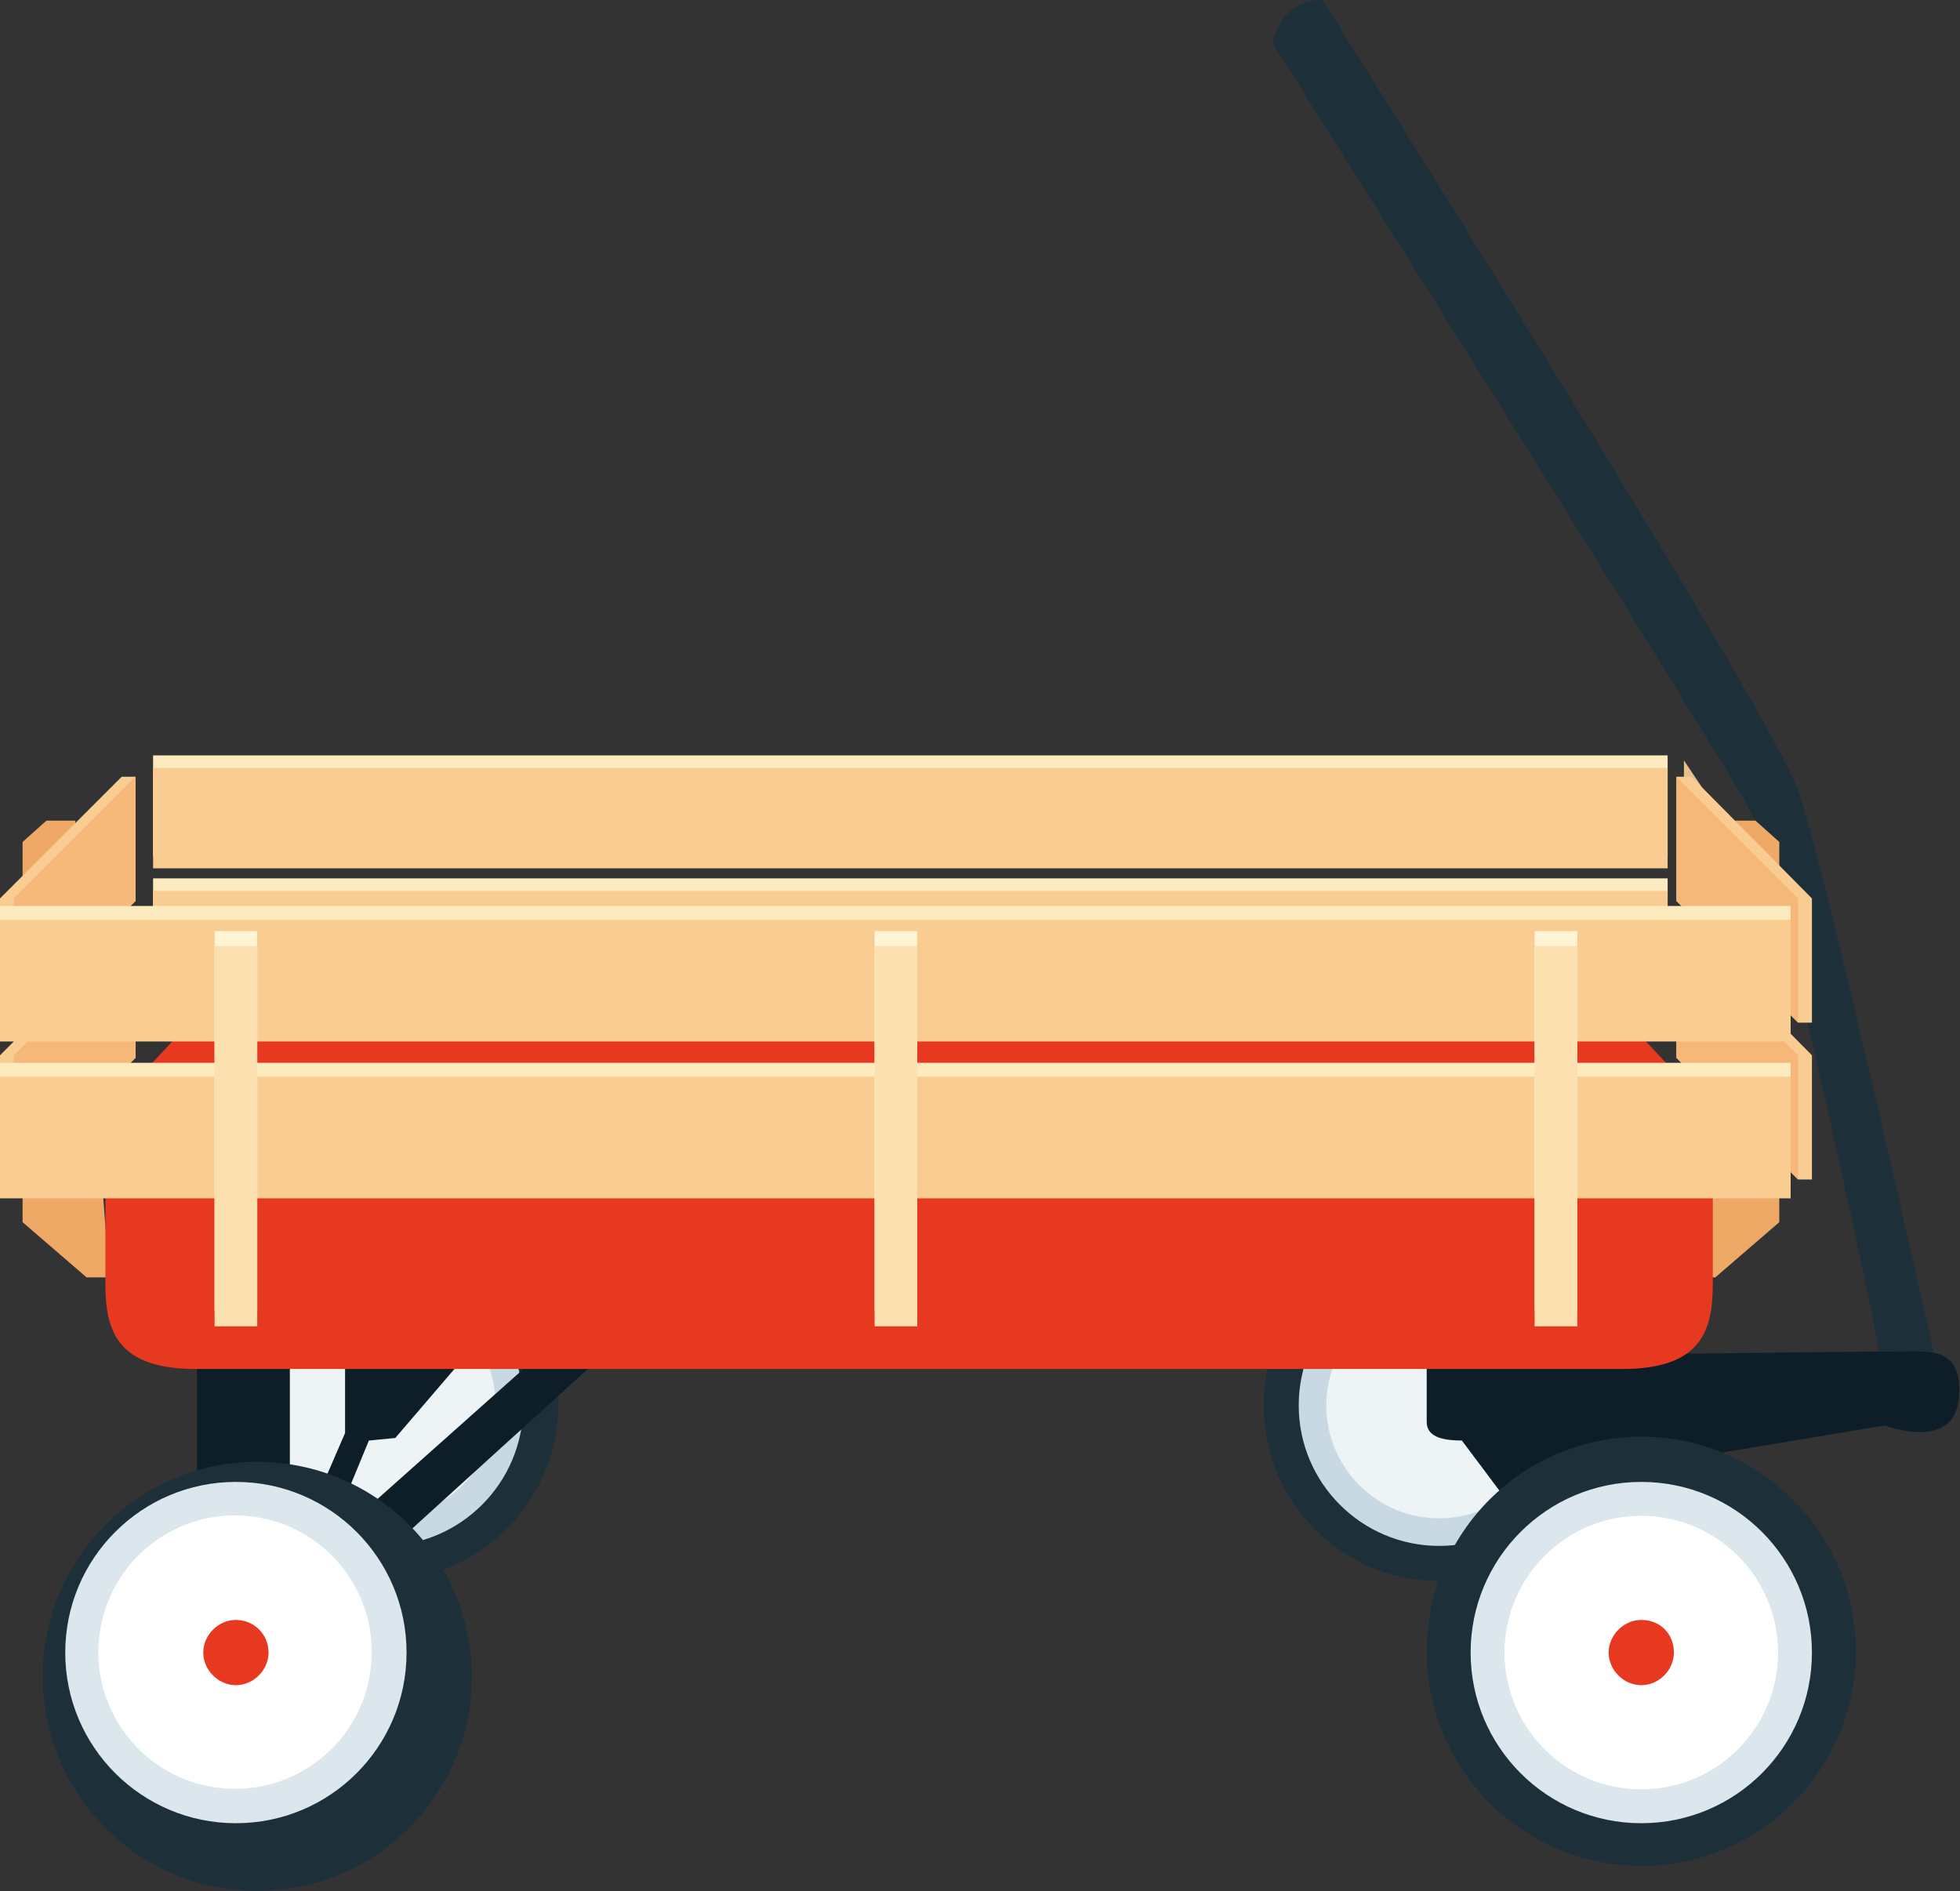 <?xml version="1.0" encoding="utf-8"?>
<!-- Generator: Adobe Illustrator 24.2.1, SVG Export Plug-In . SVG Version: 6.00 Build 0)  -->
<svg version="1.1" id="レイヤー_1" xmlns="http://www.w3.org/2000/svg" xmlns:xlink="http://www.w3.org/1999/xlink" x="0px"
	 y="0px" viewBox="0 0 156.2 150.7" style="enable-background:new 0 0 156.2 150.7;" xml:space="preserve">
<rect x="0" y="0" width="156.2" height="150.7" fill="#333333" stroke="none"/>
<style type="text/css">
	.st0{fill:#1D303A;}
	.st1{fill:#C8D9E3;}
	.st2{fill:#EEF3F6;}
	.st3{fill:#0E1E28;}
	.st4{fill:#DBE6ED;}
	.st5{fill:#FFFFFF;}
	.st6{fill:#E73820;}
	.st7{fill:#FDEABE;}
	.st8{fill:#F9CC92;}
	.st9{fill:#EEA967;}
	.st10{fill:#E9BF89;}
	.st11{fill:#F6B878;}
	.st12{fill:#FFF4D6;}
	.st13{fill:#FCE0AF;}
</style>
<ellipse transform="matrix(0.899 -0.437 0.437 0.899 -45.87 24.595)" class="st0" cx="30.5" cy="112" rx="14" ry="14"/>
<circle class="st1" cx="30.5" cy="112" r="11.2"/>
<circle class="st2" cx="30.5" cy="112" r="9"/>
<rect x="15.7" y="106.9" class="st3" width="7.4" height="19"/>
<circle class="st0" cx="114.7" cy="112" r="14"/>
<circle class="st1" cx="114.7" cy="112" r="11.2"/>
<circle class="st2" cx="114.7" cy="112" r="9"/>
<path class="st0" d="M154.4,109.1c0,0-8.8-39.5-11.1-46.1S105.4,0,105.4,0s-3.1-0.3-4,3.4c0,0,37,58.7,38.5,62s10,41.4,10.2,44.5
	L154.4,109.1z"/>
<path class="st3" d="M113.7,108.4v4.9c0,1.1,1,1.5,2.8,1.5l5.1,6.8l12.5-3.8l2.3-1.9l13.8-2.3c0,0,5.5,2.1,5.9-2.1s-2.3-3.8-4.7-3.8
	s-18.6,0.2-18.6,0.2L113.7,108.4z"/>
<circle class="st0" cx="130.8" cy="131.6" r="17.1"/>
<circle class="st4" cx="130.8" cy="131.7" r="13.6"/>
<circle class="st5" cx="130.8" cy="131.7" r="10.9"/>
<path class="st6" d="M133.4,131.7c0,1.4-1.2,2.6-2.6,2.6s-2.6-1.2-2.6-2.6s1.2-2.6,2.6-2.6l0,0C132.3,129.1,133.4,130.2,133.4,131.7
	z"/>
<polygon class="st3" points="25.6,118.6 27.5,114.2 27.5,107.6 37.5,107.6 31.5,114.6 29.4,114.8 27.5,119.4 "/>
<polygon class="st3" points="17.8,130.4 43.4,107.6 48.5,107.6 20.1,133.4 "/>
<rect x="12.2" y="60.2" class="st7" width="120.7" height="8"/>
<rect x="12.2" y="61.2" class="st8" width="120.7" height="8"/>
<rect x="12.2" y="70" class="st7" width="120.7" height="8"/>
<rect x="12.2" y="71" class="st8" width="120.7" height="8"/>
<polygon class="st9" points="134.9,101.8 136.7,101.8 141.8,97.4 141.8,67.1 139.9,65.4 137.6,65.4 "/>
<polygon class="st9" points="8.7,101.8 6.9,101.8 1.8,97.4 1.8,67.1 3.7,65.4 6,65.4 "/>
<path class="st6" d="M128,79.6L83,79.3v-0.1l-10.6,0.1l-10.6-0.1v0.1l-44.9,0.3l-8.5,9.1v13.6c0,3.6,0.8,6.8,7.2,6.8h113.7
	c6.4,0,7.2-3.2,7.2-6.8V88.7L128,79.6z"/>
<polygon class="st10" points="142.7,95.5 134.2,82.8 134.2,73.1 142.7,85.8 "/>
<polygon class="st10" points="142.7,83 134.2,70.3 134.2,60.6 142.7,73.3 "/>
<polygon class="st8" points="9.7,74.4 0,84.1 0,94 1.1,94 10.8,84.3 10.8,74.4 "/>
<polygon class="st11" points="1.1,84.1 10.8,74.4 10.8,84.3 1.1,94 "/>
<polygon class="st8" points="9.7,61.9 0,71.6 0,81.5 1.1,81.5 10.8,71.8 10.8,61.9 "/>
<polygon class="st11" points="1.1,71.6 10.8,61.9 10.8,71.8 1.1,81.5 "/>
<polygon class="st8" points="134.8,74.4 144.4,84.1 144.4,94 143.3,94 133.6,84.3 133.6,74.4 "/>
<polygon class="st11" points="143.3,84.1 133.6,74.4 133.6,84.3 143.3,94 "/>
<polygon class="st8" points="134.8,61.9 144.4,71.6 144.4,81.5 143.3,81.5 133.6,71.8 133.6,61.9 "/>
<polygon class="st11" points="143.3,71.6 133.6,61.9 133.6,71.8 143.3,81.5 "/>
<rect y="72.2" class="st7" width="142.7" height="9.7"/>
<rect y="73.3" class="st8" width="142.7" height="9.7"/>
<rect y="84.7" class="st7" width="142.7" height="9.7"/>
<rect y="85.8" class="st8" width="142.7" height="9.7"/>
<rect x="69.7" y="74.2" class="st12" width="3.4" height="30.3"/>
<rect x="17.1" y="74.2" class="st12" width="3.4" height="30.3"/>
<rect x="122.3" y="74.2" class="st12" width="3.4" height="30.3"/>
<rect x="69.7" y="75.4" class="st13" width="3.4" height="30.3"/>
<rect x="17.1" y="75.4" class="st13" width="3.4" height="30.3"/>
<rect x="122.3" y="75.4" class="st13" width="3.4" height="30.3"/>
<circle class="st0" cx="20.5" cy="133.6" r="17.1"/>
<circle class="st4" cx="18.8" cy="131.7" r="13.6"/>
<ellipse transform="matrix(0.817 -0.576 0.576 0.817 -72.487 34.895)" class="st5" cx="18.8" cy="131.7" rx="10.9" ry="10.9"/>
<path class="st6" d="M21.4,131.7c0,1.4-1.2,2.6-2.6,2.6s-2.6-1.2-2.6-2.6c0-1.4,1.2-2.6,2.6-2.6c0,0,0,0,0,0
	C20.2,129.1,21.4,130.2,21.4,131.7z"/>
</svg>
